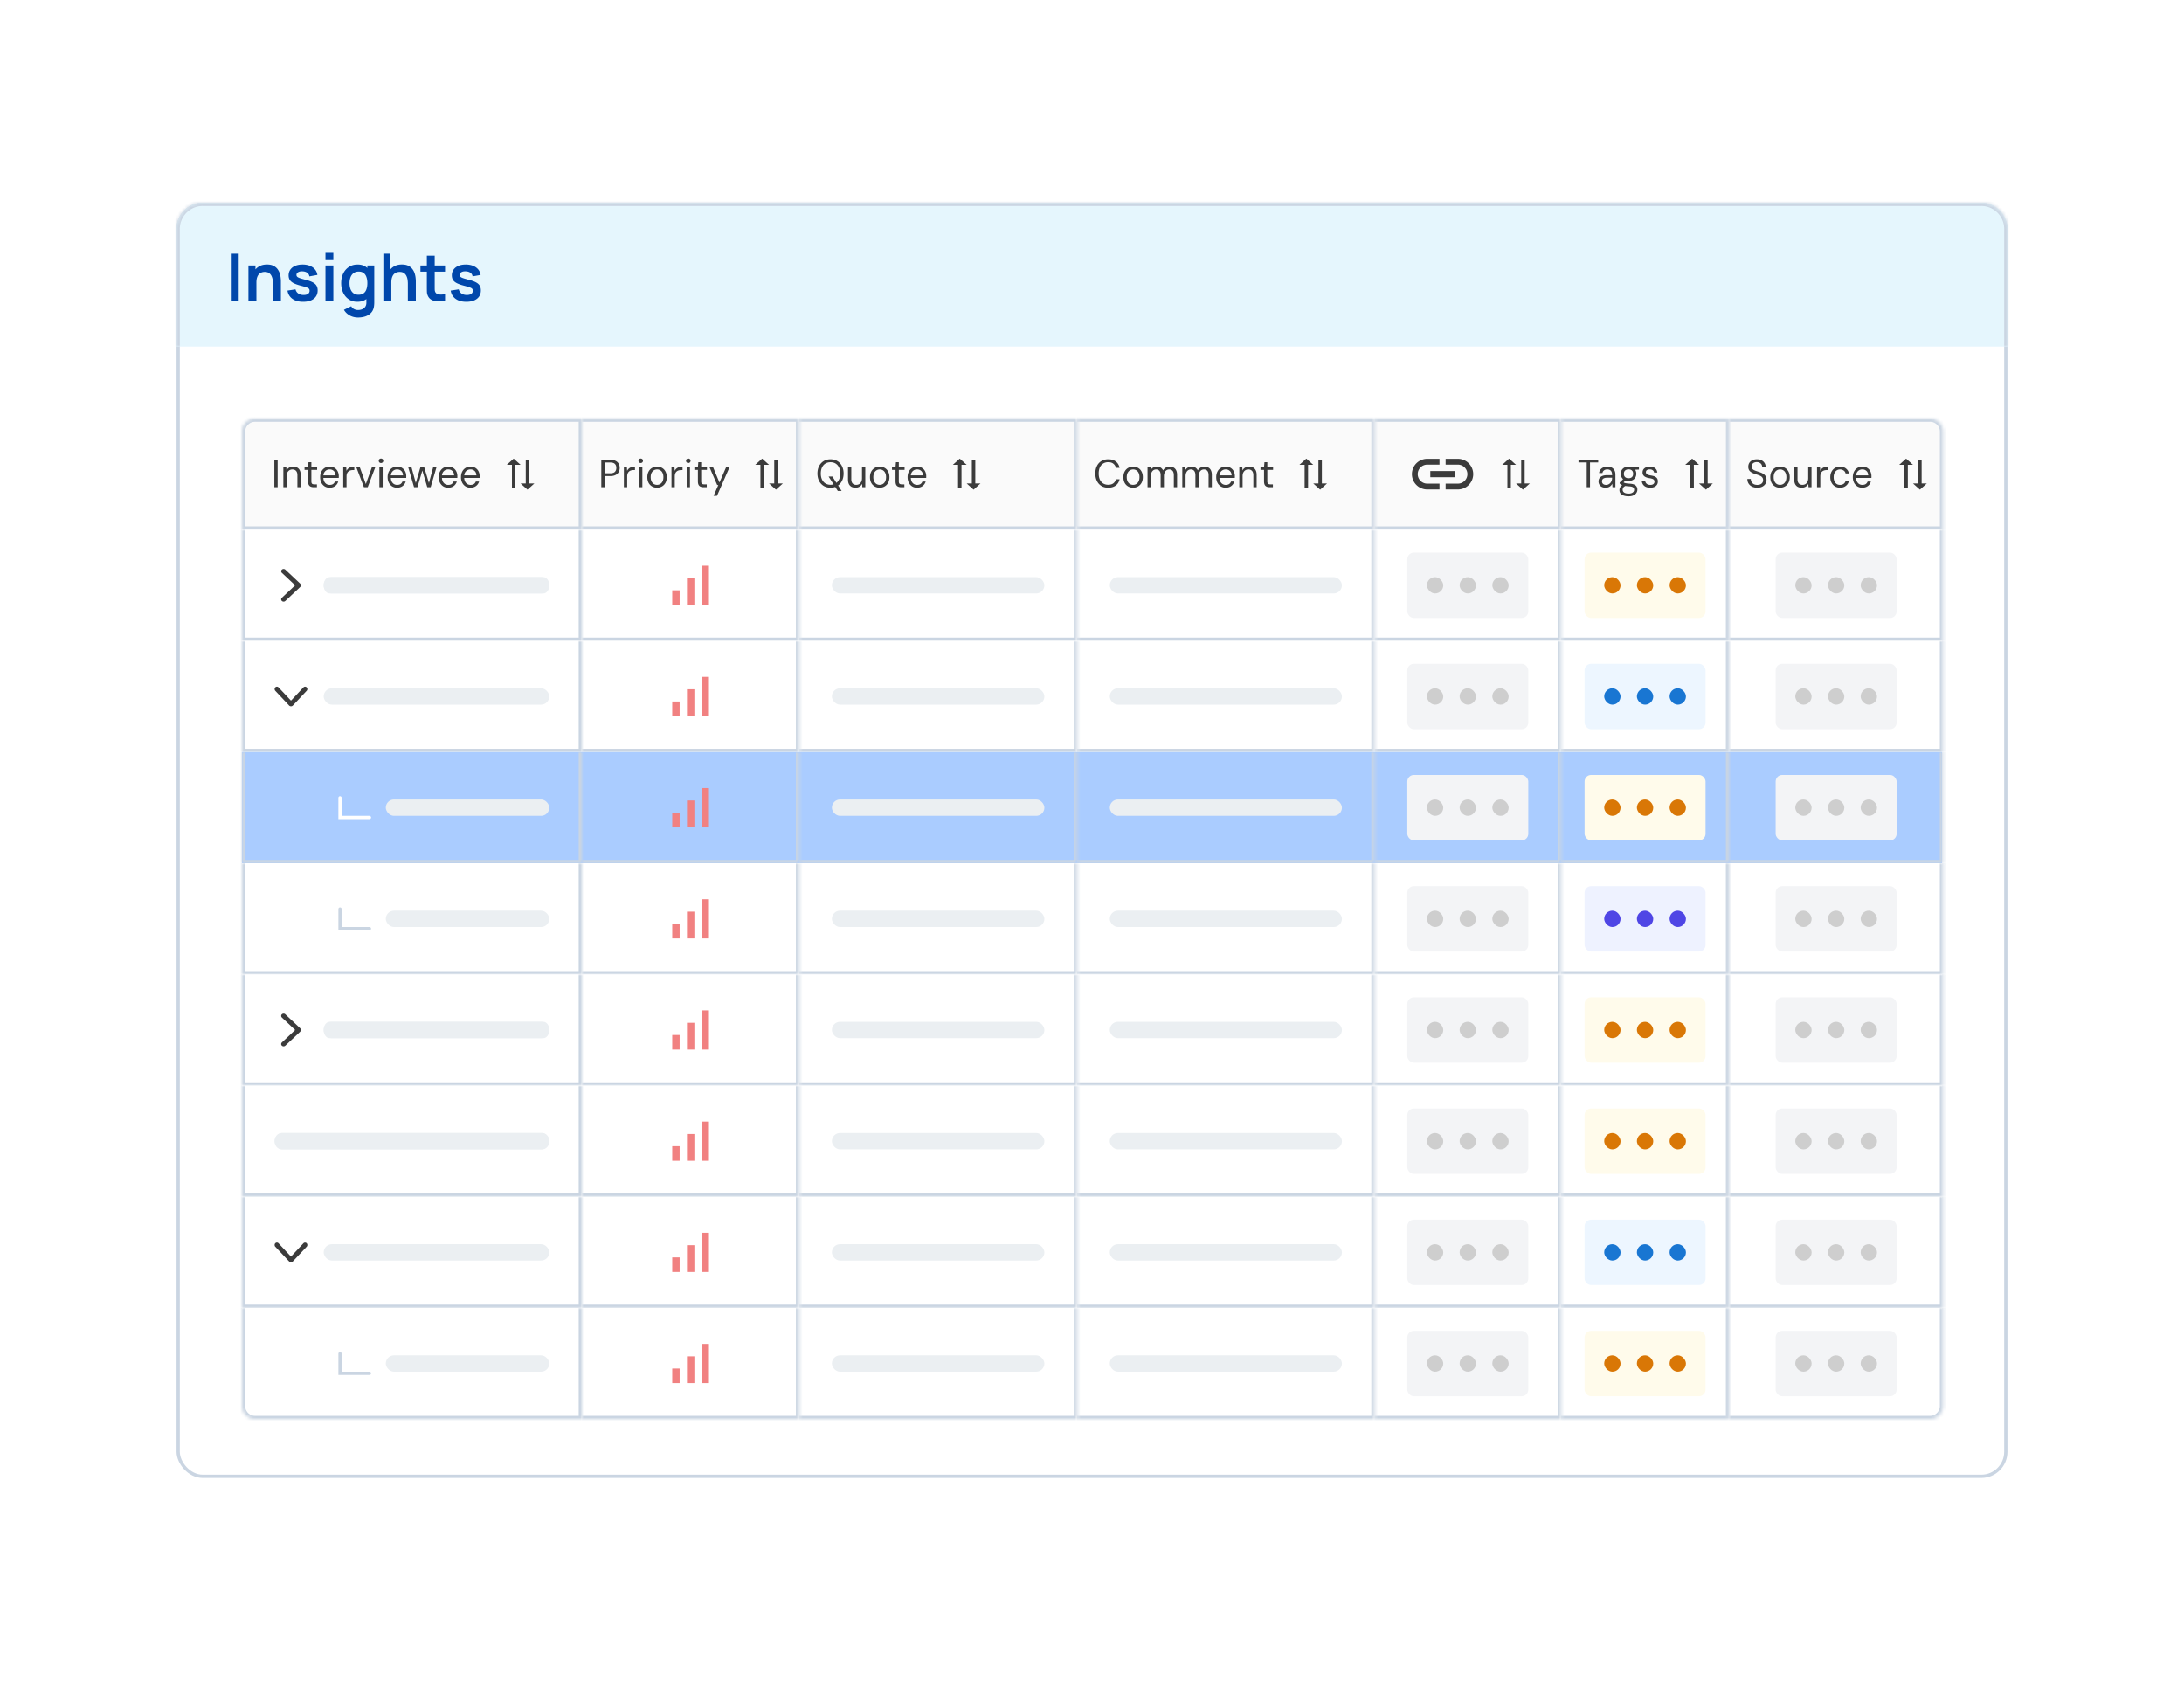 <svg xmlns="http://www.w3.org/2000/svg" width="668" height="514" fill="none"><g filter="url(#a)"><rect width="620" height="450" x="24" y="32" fill="#fff" rx="8" shape-rendering="crispEdges"/><rect width="559" height="389" x="54.5" y="62.5" stroke="#CAD5E2" rx="7.5"/><mask id="b" fill="#fff"><path d="M54 70a8 8 0 0 1 8-8h544a8 8 0 0 1 8 8v36H54V70Z"/></mask><path fill="#E5F6FD" d="M54 70a8 8 0 0 1 8-8h544a8 8 0 0 1 8 8v36H54V70Z"/><path fill="#CAD5E2" d="M53 70a9 9 0 0 1 9-9h544a9 9 0 0 1 9 9h-2a7 7 0 0 0-7-7H62a7 7 0 0 0-7 7h-2Zm561 36H54h560Zm-561 0V70a9 9 0 0 1 9-9v2a7 7 0 0 0-7 7v36h-2Zm553-45a9 9 0 0 1 9 9v36h-2V70a7 7 0 0 0-7-7v-2Z" mask="url(#b)"/><path fill="#0047AB" d="M70.6 92V77.6h2.41V92H70.6Zm12.876 0v-5.2c0-.34-.024-.717-.07-1.13a3.908 3.908 0 0 0-.33-1.19 2.256 2.256 0 0 0-.76-.95c-.334-.247-.787-.37-1.36-.37-.307 0-.61.05-.91.15-.3.1-.574.273-.82.52-.24.24-.434.573-.58 1-.147.42-.22.96-.22 1.62l-1.43-.61c0-.92.176-1.753.53-2.5.36-.747.886-1.34 1.58-1.78.693-.447 1.546-.67 2.56-.67.8 0 1.46.133 1.98.4s.933.607 1.24 1.02c.306.413.533.853.68 1.32.146.467.24.91.28 1.33.046.413.07.75.07 1.01V92h-2.44Zm-7.49 0V81.2h2.15v3.35h.29V92h-2.44Zm16.709.3c-1.333 0-2.417-.3-3.25-.9-.833-.6-1.34-1.443-1.52-2.53l2.46-.38c.127.533.407.953.84 1.26.433.307.98.46 1.64.46.58 0 1.027-.113 1.34-.34.32-.233.48-.55.48-.95 0-.247-.06-.443-.18-.59-.113-.153-.367-.3-.76-.44a24.17 24.17 0 0 0-1.81-.53c-.907-.24-1.627-.497-2.16-.77-.533-.28-.917-.61-1.15-.99-.233-.38-.35-.84-.35-1.38 0-.673.177-1.26.53-1.76.353-.5.847-.883 1.48-1.15.633-.273 1.38-.41 2.24-.41.84 0 1.583.13 2.23.39.653.26 1.18.63 1.58 1.11.4.48.647 1.043.74 1.69l-2.46.44a1.55 1.55 0 0 0-.63-1.09c-.353-.267-.827-.417-1.42-.45-.567-.033-1.023.053-1.37.26-.347.2-.52.483-.52.85 0 .207.07.383.21.53.14.147.42.293.84.44.427.147 1.06.327 1.9.54.86.22 1.547.473 2.06.76.52.28.893.617 1.12 1.01.233.393.35.87.35 1.43 0 1.087-.397 1.94-1.19 2.56-.787.62-1.877.93-3.27.93Zm6.85-12.74v-2.21h2.41v2.21h-2.41Zm0 12.44V81.2h2.41V92h-2.41Zm9.946 5.1c-.6 0-1.177-.093-1.73-.28a4.84 4.84 0 0 1-1.48-.81 4.28 4.28 0 0 1-1.08-1.26l2.22-1.1c.206.393.496.683.87.87.38.193.783.29 1.21.29.5 0 .946-.09 1.34-.27.393-.173.696-.433.91-.78.22-.34.323-.767.31-1.28v-3.07h.3V81.2h2.11v11.32c0 .273-.014.533-.04.78-.02.253-.057.5-.11.74-.16.7-.467 1.273-.92 1.72-.454.453-1.017.79-1.69 1.01-.667.22-1.407.33-2.22.33Zm-.21-4.8c-.994 0-1.86-.25-2.6-.75s-1.314-1.18-1.72-2.04c-.407-.86-.61-1.83-.61-2.91 0-1.093.203-2.067.61-2.92.413-.86.996-1.537 1.75-2.03.753-.5 1.64-.75 2.66-.75 1.026 0 1.886.25 2.58.75.7.493 1.23 1.17 1.59 2.03.36.86.54 1.833.54 2.92 0 1.073-.18 2.043-.54 2.91-.36.86-.897 1.54-1.61 2.04-.714.5-1.597.75-2.65.75Zm.37-2.16c.646 0 1.166-.147 1.56-.44.4-.3.69-.717.87-1.25.186-.533.28-1.15.28-1.85 0-.707-.094-1.323-.28-1.85-.18-.533-.464-.947-.85-1.24-.387-.3-.887-.45-1.5-.45-.647 0-1.18.16-1.6.48-.42.313-.73.74-.93 1.28-.2.533-.3 1.127-.3 1.78 0 .66.096 1.26.29 1.8.2.533.503.957.91 1.27.406.313.923.47 1.55.47ZM124.745 92v-5.2c0-.34-.023-.717-.07-1.13a3.925 3.925 0 0 0-.33-1.19 2.259 2.259 0 0 0-.76-.95c-.333-.247-.787-.37-1.36-.37-.307 0-.61.05-.91.15-.3.1-.573.273-.82.52-.24.24-.433.573-.58 1-.147.42-.22.96-.22 1.62l-1.43-.61c0-.92.177-1.753.53-2.5.36-.747.887-1.34 1.58-1.78.693-.447 1.547-.67 2.56-.67.8 0 1.46.133 1.98.4s.933.607 1.24 1.02c.307.413.533.853.68 1.32.147.467.24.91.28 1.33.047.413.07.75.07 1.01V92h-2.44Zm-7.49 0V77.6h2.15v7.58h.29V92h-2.44Zm18.87 0a9.855 9.855 0 0 1-2.1.17c-.68-.013-1.29-.137-1.83-.37-.54-.24-.95-.617-1.23-1.13a3.212 3.212 0 0 1-.39-1.43 58.241 58.241 0 0 1-.02-1.65V78.2h2.4v9.25c0 .433.003.813.01 1.14.013.327.083.593.21.8.24.4.623.623 1.15.67.526.047 1.126.02 1.8-.08V92Zm-7.53-8.91V81.2h7.53v1.89h-7.53Zm14.022 9.21c-1.333 0-2.417-.3-3.25-.9-.833-.6-1.34-1.443-1.52-2.53l2.46-.38c.127.533.407.953.84 1.26.433.307.98.46 1.64.46.58 0 1.027-.113 1.34-.34.32-.233.48-.55.48-.95 0-.247-.06-.443-.18-.59-.113-.153-.367-.3-.76-.44a24.17 24.17 0 0 0-1.81-.53c-.907-.24-1.627-.497-2.16-.77-.533-.28-.917-.61-1.15-.99-.233-.38-.35-.84-.35-1.38 0-.673.177-1.26.53-1.76.353-.5.847-.883 1.48-1.15.633-.273 1.38-.41 2.24-.41.84 0 1.583.13 2.23.39.653.26 1.18.63 1.58 1.11.4.48.647 1.043.74 1.69l-2.46.44a1.55 1.55 0 0 0-.63-1.09c-.353-.267-.827-.417-1.42-.45-.567-.033-1.023.053-1.37.26-.347.2-.52.483-.52.85 0 .207.07.383.21.53.14.147.42.293.84.44.427.147 1.06.327 1.9.54.86.22 1.547.473 2.06.76.52.28.893.617 1.12 1.01.233.393.35.87.35 1.43 0 1.087-.397 1.94-1.19 2.56-.787.62-1.877.93-3.27.93Z"/><g filter="url(#c)"><path fill="#FAFAFA" d="M74 130a4 4 0 0 1 4-4h512a4 4 0 0 1 4 4v30H74v-30Z"/><mask id="d" fill="#fff"><path d="M74 130a4 4 0 0 1 4-4h100v34H74v-30Z"/></mask><path fill="#CAD5E2" d="M178 126h1v-1h-1v1Zm0 34v1h1v-1h-1Zm-104 0h-1v1h1v-1Zm4-34v1h100v-2H78v1Zm100 0h-1v34h2v-34h-1Zm0 34v-1H74v2h104v-1Zm-104 0h1v-30h-2v30h1Zm4-34v-1a5 5 0 0 0-5 5h2a3 3 0 0 1 3-3v-1Z" mask="url(#d)"/><path fill="#3B3B3B" d="M83.912 147v-8.4h1.008v8.4h-1.008Zm2.752 0v-6.156h.912l.06 1.032c.184-.368.452-.656.804-.864a2.337 2.337 0 0 1 1.212-.312c.472 0 .88.092 1.224.276.344.184.612.464.804.84.192.368.288.836.288 1.404V147H90.96v-3.672c0-.584-.136-1.024-.408-1.32-.272-.296-.648-.444-1.128-.444-.32 0-.616.08-.888.24-.264.16-.476.392-.636.696-.152.296-.228.664-.228 1.104V147h-1.008Zm9.315 0c-.36 0-.672-.056-.936-.168a1.232 1.232 0 0 1-.612-.564c-.136-.272-.204-.636-.204-1.092v-3.48h-1.08v-.852h1.08l.132-1.5h.876v1.5h1.764v.852h-1.764v3.48c0 .376.076.632.228.768.152.128.42.192.804.192h.672V147h-.96Zm4.833.144c-.56 0-1.06-.132-1.5-.396a2.845 2.845 0 0 1-1.02-1.128c-.248-.488-.372-1.052-.372-1.692 0-.648.124-1.212.372-1.692a2.741 2.741 0 0 1 1.02-1.128c.44-.272.948-.408 1.524-.408.6 0 1.104.136 1.512.408.416.264.732.616.948 1.056.216.44.324.92.324 1.44v.252c0 .088-.004.188-.012.3h-4.932v-.78h3.948c-.016-.584-.196-1.032-.54-1.344-.336-.32-.76-.48-1.272-.48-.336 0-.648.08-.936.24-.288.16-.524.396-.708.708-.176.304-.264.688-.264 1.152v.336c0 .504.088.928.264 1.272.184.344.42.604.708.78.288.168.6.252.936.252.44 0 .792-.088 1.056-.264.264-.184.46-.44.588-.768h.996c-.104.36-.276.684-.516.972-.232.28-.528.504-.888.672-.352.16-.764.24-1.236.24Zm4.169-.144v-6.156h.912l.084 1.152c.136-.28.312-.516.528-.708.224-.192.492-.336.804-.432a3.33 3.33 0 0 1 1.056-.156v1.056h-.468c-.248 0-.488.036-.72.108a1.675 1.675 0 0 0-.612.324 1.47 1.47 0 0 0-.42.6c-.104.256-.156.576-.156.96V147h-1.008Zm6.323 0-2.34-6.156h1.068l1.86 5.184 1.872-5.184h1.032L112.468 147h-1.164Zm4.73 0v-6.156h1.008V147h-1.008Zm.504-7.404a.707.707 0 0 1-.504-.192.707.707 0 0 1-.192-.504c0-.2.064-.36.192-.48a.707.707 0 0 1 .504-.192c.192 0 .356.064.492.192.136.12.204.28.204.48 0 .2-.068.368-.204.504a.692.692 0 0 1-.492.192Zm4.911 7.548c-.56 0-1.06-.132-1.5-.396a2.845 2.845 0 0 1-1.02-1.128c-.248-.488-.372-1.052-.372-1.692 0-.648.124-1.212.372-1.692a2.741 2.741 0 0 1 1.02-1.128c.44-.272.948-.408 1.524-.408.6 0 1.104.136 1.512.408.416.264.732.616.948 1.056.216.44.324.92.324 1.44v.252c0 .088-.004.188-.012.3h-4.932v-.78h3.948c-.016-.584-.196-1.032-.54-1.344-.336-.32-.76-.48-1.272-.48-.336 0-.648.08-.936.24-.288.16-.524.396-.708.708-.176.304-.264.688-.264 1.152v.336c0 .504.088.928.264 1.272.184.344.42.604.708.78.288.168.6.252.936.252.44 0 .792-.088 1.056-.264.264-.184.46-.44.588-.768h.996c-.104.36-.276.684-.516.972-.232.28-.528.504-.888.672-.352.16-.764.24-1.236.24Zm5.194-.144-1.8-6.156h1.008l1.38 5.076h-.12l1.488-5.076h1.14l1.512 5.064-.12.012 1.368-5.076h1.02l-1.8 6.156h-1.032l-1.572-5.304h.12l-1.56 5.304h-1.032Zm10.439.144c-.56 0-1.06-.132-1.5-.396a2.845 2.845 0 0 1-1.02-1.128c-.248-.488-.372-1.052-.372-1.692 0-.648.124-1.212.372-1.692a2.741 2.741 0 0 1 1.02-1.128c.44-.272.948-.408 1.524-.408.6 0 1.104.136 1.512.408.416.264.732.616.948 1.056.216.44.324.92.324 1.44v.252c0 .088-.004.188-.012.3h-4.932v-.78h3.948c-.016-.584-.196-1.032-.54-1.344-.336-.32-.76-.48-1.272-.48-.336 0-.648.08-.936.24-.288.16-.524.396-.708.708-.176.304-.264.688-.264 1.152v.336c0 .504.088.928.264 1.272.184.344.42.604.708.78.288.168.6.252.936.252.44 0 .792-.088 1.056-.264.264-.184.46-.44.588-.768h.996c-.104.36-.276.684-.516.972-.232.28-.528.504-.888.672-.352.16-.764.24-1.236.24Zm6.808 0c-.56 0-1.06-.132-1.5-.396a2.845 2.845 0 0 1-1.02-1.128c-.248-.488-.372-1.052-.372-1.692 0-.648.124-1.212.372-1.692a2.741 2.741 0 0 1 1.02-1.128c.44-.272.948-.408 1.524-.408.6 0 1.104.136 1.512.408.416.264.732.616.948 1.056.216.44.324.92.324 1.44v.252c0 .088-.004.188-.012.3h-4.932v-.78h3.948c-.016-.584-.196-1.032-.54-1.344-.336-.32-.76-.48-1.272-.48-.336 0-.648.08-.936.24-.288.16-.524.396-.708.708-.176.304-.264.688-.264 1.152v.336c0 .504.088.928.264 1.272.184.344.42.604.708.78.288.168.6.252.936.252.44 0 .792-.088 1.056-.264.264-.184.46-.44.588-.768h.996c-.104.36-.276.684-.516.972-.232.28-.528.504-.888.672-.352.16-.764.24-1.236.24Zm15.332-6.994-2.111-1.9-2.111 1.9h1.583v7.125h1.056v-7.125h1.583Zm0 5.7 2.111 1.9 2.111-1.9h-1.583v-7.125h-1.055v7.125h-1.584Z"/><mask id="e" fill="#fff"><path d="M178 126h66.444v34H178v-34Z"/></mask><path fill="#CAD5E2" d="M244.444 126h1v-1h-1v1Zm0 34v1h1v-1h-1ZM178 126v1h66.444v-2H178v1Zm66.444 0h-1v34h2v-34h-1Zm0 34v-1H178v2h66.444v-1Z" mask="url(#e)"/><path fill="#3B3B3B" d="M183.912 147v-8.4h2.724c.664 0 1.208.112 1.632.336.432.216.752.512.96.888.208.376.312.8.312 1.272 0 .464-.104.884-.312 1.26-.2.376-.516.676-.948.9-.424.224-.972.336-1.644.336h-1.716V147h-1.008Zm1.008-4.26h1.692c.688 0 1.176-.148 1.464-.444.288-.304.432-.704.432-1.2 0-.52-.144-.924-.432-1.212-.288-.296-.776-.444-1.464-.444h-1.692v3.3Zm5.904 4.26v-6.156h.912l.084 1.152c.136-.28.312-.516.528-.708.224-.192.492-.336.804-.432a3.33 3.33 0 0 1 1.056-.156v1.056h-.468c-.248 0-.488.036-.72.108a1.675 1.675 0 0 0-.612.324 1.47 1.47 0 0 0-.42.6c-.104.256-.156.576-.156.96V147h-1.008Zm4.644 0v-6.156h1.008V147h-1.008Zm.504-7.404a.707.707 0 0 1-.504-.192.707.707 0 0 1-.192-.504c0-.2.064-.36.192-.48a.707.707 0 0 1 .504-.192c.192 0 .356.064.492.192.136.12.204.28.204.48 0 .2-.068.368-.204.504a.692.692 0 0 1-.492.192Zm4.982 7.548c-.576 0-1.088-.132-1.536-.396a2.787 2.787 0 0 1-1.056-1.116c-.248-.488-.372-1.056-.372-1.704 0-.656.128-1.224.384-1.704s.608-.852 1.056-1.116a2.963 2.963 0 0 1 1.548-.408 2.9 2.9 0 0 1 1.536.408c.448.264.796.636 1.044 1.116.256.48.384 1.048.384 1.704 0 .648-.128 1.216-.384 1.704-.256.48-.612.852-1.068 1.116-.448.264-.96.396-1.536.396Zm0-.864c.36 0 .688-.088.984-.264.296-.176.532-.44.708-.792.176-.352.264-.784.264-1.296 0-.528-.088-.964-.264-1.308a1.783 1.783 0 0 0-1.668-1.056c-.352 0-.676.088-.972.264-.296.176-.536.44-.72.792-.176.344-.264.78-.264 1.308 0 .512.088.944.264 1.296.176.352.408.616.696.792.296.176.62.264.972.264Zm4.425.72v-6.156h.912l.084 1.152c.136-.28.312-.516.528-.708.224-.192.492-.336.804-.432a3.33 3.33 0 0 1 1.056-.156v1.056h-.468c-.248 0-.488.036-.72.108a1.675 1.675 0 0 0-.612.324 1.47 1.47 0 0 0-.42.6c-.104.256-.156.576-.156.96V147h-1.008Zm4.643 0v-6.156h1.008V147h-1.008Zm.504-7.404a.707.707 0 0 1-.504-.192.707.707 0 0 1-.192-.504c0-.2.064-.36.192-.48a.707.707 0 0 1 .504-.192c.192 0 .356.064.492.192.136.12.204.28.204.48 0 .2-.068.368-.204.504a.692.692 0 0 1-.492.192Zm4.683 7.404c-.36 0-.672-.056-.936-.168a1.232 1.232 0 0 1-.612-.564c-.136-.272-.204-.636-.204-1.092v-3.48h-1.08v-.852h1.08l.132-1.5h.876v1.5h1.764v.852h-1.764v3.48c0 .376.076.632.228.768.152.128.42.192.804.192h.672V147h-.96Zm3.042 2.64 1.452-3.312h-.348l-2.364-5.484h1.092l1.968 4.716 2.052-4.716h1.044l-3.852 8.796h-1.044Zm16.971-9.49-2.111-1.9-2.111 1.9h1.583v7.125h1.056v-7.125h1.583Zm0 5.7 2.111 1.9 2.111-1.9h-1.583v-7.125h-1.055v7.125h-1.584Z"/><mask id="f" fill="#fff"><path d="M244.445 126h85v34h-85v-34Z"/></mask><path fill="#CAD5E2" d="M329.445 126h1v-1h-1v1Zm0 34v1h1v-1h-1Zm-85-34v1h85v-2h-85v1Zm85 0h-1v34h2v-34h-1Zm0 34v-1h-85v2h85v-1Z" mask="url(#f)"/><path fill="#3B3B3B" d="m256.249 148.14-2.82-4.416h1.164l2.82 4.416h-1.164Zm-2.232-.996c-.784 0-1.48-.18-2.088-.54a3.8 3.8 0 0 1-1.404-1.524c-.336-.656-.504-1.416-.504-2.28 0-.856.168-1.608.504-2.256a3.782 3.782 0 0 1 1.404-1.536c.608-.368 1.304-.552 2.088-.552.808 0 1.512.184 2.112.552a3.7 3.7 0 0 1 1.392 1.536c.336.648.504 1.4.504 2.256 0 .864-.168 1.624-.504 2.28a3.717 3.717 0 0 1-1.392 1.524c-.6.36-1.304.54-2.112.54Zm.012-.888c.592 0 1.108-.136 1.548-.408.448-.28.796-.676 1.044-1.188.248-.52.372-1.14.372-1.86 0-.72-.124-1.336-.372-1.848-.248-.52-.596-.916-1.044-1.188-.44-.272-.956-.408-1.548-.408-.592 0-1.112.136-1.56.408-.448.272-.796.668-1.044 1.188-.248.512-.372 1.128-.372 1.848 0 .72.124 1.34.372 1.86.248.512.596.908 1.044 1.188.448.272.968.408 1.56.408Zm7.641.888c-.464 0-.872-.088-1.224-.264a1.903 1.903 0 0 1-.804-.84c-.184-.376-.276-.848-.276-1.416v-3.78h1.008v3.672c0 .592.132 1.036.396 1.332.272.288.644.432 1.116.432.336 0 .636-.076.9-.228.264-.16.472-.392.624-.696.16-.304.24-.672.24-1.104v-3.408h1.008V147h-.912l-.06-1.032a2.045 2.045 0 0 1-.804.864 2.337 2.337 0 0 1-1.212.312Zm7.382 0c-.576 0-1.088-.132-1.536-.396a2.787 2.787 0 0 1-1.056-1.116c-.248-.488-.372-1.056-.372-1.704 0-.656.128-1.224.384-1.704s.608-.852 1.056-1.116a2.963 2.963 0 0 1 1.548-.408 2.9 2.9 0 0 1 1.536.408c.448.264.796.636 1.044 1.116.256.48.384 1.048.384 1.704 0 .648-.128 1.216-.384 1.704-.256.48-.612.852-1.068 1.116-.448.264-.96.396-1.536.396Zm0-.864c.36 0 .688-.088.984-.264.296-.176.532-.44.708-.792.176-.352.264-.784.264-1.296 0-.528-.088-.964-.264-1.308a1.783 1.783 0 0 0-1.668-1.056c-.352 0-.676.088-.972.264-.296.176-.536.44-.72.792-.176.344-.264.78-.264 1.308 0 .512.088.944.264 1.296.176.352.408.616.696.792.296.176.62.264.972.264Zm6.602.72c-.36 0-.672-.056-.936-.168a1.232 1.232 0 0 1-.612-.564c-.136-.272-.204-.636-.204-1.092v-3.48h-1.08v-.852h1.08l.132-1.5h.876v1.5h1.764v.852h-1.764v3.48c0 .376.076.632.228.768.152.128.42.192.804.192h.672V147h-.96Zm4.834.144c-.56 0-1.06-.132-1.5-.396a2.845 2.845 0 0 1-1.02-1.128c-.248-.488-.372-1.052-.372-1.692 0-.648.124-1.212.372-1.692a2.741 2.741 0 0 1 1.02-1.128c.44-.272.948-.408 1.524-.408.6 0 1.104.136 1.512.408.416.264.732.616.948 1.056.216.44.324.92.324 1.44v.252c0 .088-.004.188-.012.3h-4.932v-.78h3.948c-.016-.584-.196-1.032-.54-1.344-.336-.32-.76-.48-1.272-.48-.336 0-.648.08-.936.24-.288.16-.524.396-.708.708-.176.304-.264.688-.264 1.152v.336c0 .504.088.928.264 1.272.184.344.42.604.708.78.288.168.6.252.936.252.44 0 .792-.088 1.056-.264.264-.184.46-.44.588-.768h.996c-.104.36-.276.684-.516.972-.232.28-.528.504-.888.672-.352.16-.764.24-1.236.24Zm15.18-6.994-2.112-1.9-2.111 1.9h1.584v7.125h1.055v-7.125h1.584Zm0 5.7 2.111 1.9 2.111-1.9h-1.584v-7.125h-1.055v7.125h-1.583Z"/><mask id="g" fill="#fff"><path d="M329.445 126h91v34h-91v-34Z"/></mask><path fill="#CAD5E2" d="M420.445 126h1v-1h-1v1Zm0 34v1h1v-1h-1Zm-91-34v1h91v-2h-91v1Zm91 0h-1v34h2v-34h-1Zm0 34v-1h-91v2h91v-1Z" mask="url(#g)"/><path fill="#3B3B3B" d="M338.957 147.144c-.808 0-1.508-.18-2.1-.54a3.69 3.69 0 0 1-1.356-1.524c-.32-.656-.48-1.416-.48-2.28 0-.864.16-1.62.48-2.268a3.594 3.594 0 0 1 1.356-1.524c.592-.368 1.292-.552 2.1-.552.96 0 1.736.228 2.328.684.6.456.984 1.1 1.152 1.932h-1.104c-.136-.52-.4-.936-.792-1.248-.384-.32-.912-.48-1.584-.48-.584 0-1.096.14-1.536.42-.44.272-.78.668-1.02 1.188-.232.512-.348 1.128-.348 1.848 0 .72.116 1.34.348 1.86.24.512.58.908 1.02 1.188.44.272.952.408 1.536.408.672 0 1.2-.152 1.584-.456.392-.312.656-.724.792-1.236h1.104c-.168.808-.552 1.44-1.152 1.896-.592.456-1.368.684-2.328.684Zm7.607 0c-.576 0-1.088-.132-1.536-.396a2.787 2.787 0 0 1-1.056-1.116c-.248-.488-.372-1.056-.372-1.704 0-.656.128-1.224.384-1.704s.608-.852 1.056-1.116a2.963 2.963 0 0 1 1.548-.408 2.9 2.9 0 0 1 1.536.408c.448.264.796.636 1.044 1.116.256.48.384 1.048.384 1.704 0 .648-.128 1.216-.384 1.704-.256.48-.612.852-1.068 1.116-.448.264-.96.396-1.536.396Zm0-.864c.36 0 .688-.088.984-.264.296-.176.532-.44.708-.792.176-.352.264-.784.264-1.296 0-.528-.088-.964-.264-1.308a1.783 1.783 0 0 0-1.668-1.056c-.352 0-.676.088-.972.264-.296.176-.536.44-.72.792-.176.344-.264.78-.264 1.308 0 .512.088.944.264 1.296.176.352.408.616.696.792.296.176.62.264.972.264Zm4.424.72v-6.156h.912l.06.864c.192-.312.448-.556.768-.732.328-.184.68-.276 1.056-.276.312 0 .592.044.84.132.248.08.464.208.648.384.192.168.348.384.468.648a2.16 2.16 0 0 1 .852-.864c.36-.2.744-.3 1.152-.3.464 0 .864.092 1.2.276.344.184.608.464.792.84.192.376.288.848.288 1.416V147h-.996v-3.66c0-.592-.124-1.036-.372-1.332-.248-.296-.596-.444-1.044-.444-.296 0-.568.08-.816.24-.24.16-.432.396-.576.708-.144.304-.216.676-.216 1.116V147h-1.008v-3.66c0-.592-.124-1.036-.372-1.332-.248-.296-.588-.444-1.02-.444-.296 0-.568.08-.816.24-.24.16-.432.396-.576.708-.144.304-.216.676-.216 1.116V147h-1.008Zm10.629 0v-6.156h.912l.06.864c.192-.312.448-.556.768-.732.328-.184.68-.276 1.056-.276.312 0 .592.044.84.132.248.08.464.208.648.384.192.168.348.384.468.648a2.16 2.16 0 0 1 .852-.864c.36-.2.744-.3 1.152-.3.464 0 .864.092 1.2.276.344.184.608.464.792.84.192.376.288.848.288 1.416V147h-.996v-3.66c0-.592-.124-1.036-.372-1.332-.248-.296-.596-.444-1.044-.444-.296 0-.568.08-.816.24-.24.16-.432.396-.576.708-.144.304-.216.676-.216 1.116V147h-1.008v-3.66c0-.592-.124-1.036-.372-1.332-.248-.296-.588-.444-1.02-.444-.296 0-.568.08-.816.24-.24.16-.432.396-.576.708-.144.304-.216.676-.216 1.116V147h-1.008Zm13.269.144c-.56 0-1.06-.132-1.5-.396a2.845 2.845 0 0 1-1.02-1.128c-.248-.488-.372-1.052-.372-1.692 0-.648.124-1.212.372-1.692a2.741 2.741 0 0 1 1.02-1.128c.44-.272.948-.408 1.524-.408.6 0 1.104.136 1.512.408.416.264.732.616.948 1.056.216.44.324.92.324 1.44v.252c0 .088-.004.188-.012.3h-4.932v-.78h3.948c-.016-.584-.196-1.032-.54-1.344-.336-.32-.76-.48-1.272-.48-.336 0-.648.08-.936.24-.288.16-.524.396-.708.708-.176.304-.264.688-.264 1.152v.336c0 .504.088.928.264 1.272.184.344.42.604.708.78.288.168.6.252.936.252.44 0 .792-.088 1.056-.264.264-.184.46-.44.588-.768h.996c-.104.36-.276.684-.516.972-.232.28-.528.504-.888.672-.352.16-.764.24-1.236.24Zm4.169-.144v-6.156h.912l.06 1.032c.184-.368.452-.656.804-.864a2.337 2.337 0 0 1 1.212-.312c.472 0 .88.092 1.224.276.344.184.612.464.804.84.192.368.288.836.288 1.404V147h-1.008v-3.672c0-.584-.136-1.024-.408-1.32-.272-.296-.648-.444-1.128-.444-.32 0-.616.08-.888.24-.264.16-.476.392-.636.696-.152.296-.228.664-.228 1.104V147h-1.008Zm9.314 0c-.36 0-.672-.056-.936-.168a1.232 1.232 0 0 1-.612-.564c-.136-.272-.204-.636-.204-1.092v-3.48h-1.08v-.852h1.08l.132-1.5h.876v1.5h1.764v.852h-1.764v3.48c0 .376.076.632.228.768.152.128.42.192.804.192h.672V147h-.96Zm13.299-6.85-2.112-1.9-2.111 1.9h1.584v7.125h1.055v-7.125h1.584Zm0 5.7 2.111 1.9 2.111-1.9h-1.584v-7.125h-1.055v7.125h-1.583Z"/><mask id="h" fill="#fff"><path d="M420.445 126h57v34h-57v-34Z"/></mask><path fill="#CAD5E2" d="M477.445 126h1v-1h-1v1Zm0 34v1h1v-1h-1Zm-57-34v1h57v-2h-57v1Zm57 0h-1v34h2v-34h-1Zm0 34v-1h-57v2h57v-1Z" mask="url(#h)"/><path fill="#3B3B3B" d="M433.629 143a2.908 2.908 0 0 1 2.906-2.906h3.75v-1.782h-3.75a4.69 4.69 0 0 0-4.687 4.688 4.69 4.69 0 0 0 4.687 4.688h3.75v-1.782h-3.75a2.908 2.908 0 0 1-2.906-2.906Zm3.844.938h7.5v-1.876h-7.5v1.876Zm8.437-5.626h-3.75v1.782h3.75a2.908 2.908 0 0 1 2.906 2.906 2.908 2.908 0 0 1-2.906 2.906h-3.75v1.782h3.75a4.69 4.69 0 0 0 4.688-4.688 4.69 4.69 0 0 0-4.688-4.688Zm17.785 1.838-2.111-1.9-2.111 1.9h1.583v7.125h1.056v-7.125h1.583Zm0 5.7 2.111 1.9 2.111-1.9h-1.583v-7.125h-1.056v7.125h-1.583Z"/><mask id="i" fill="#fff"><path d="M477.445 126h51.445v34h-51.445v-34Z"/></mask><path fill="#CAD5E2" d="M528.89 126h1v-1h-1v1Zm0 34v1h1v-1h-1Zm-51.445-34v1h51.445v-2h-51.445v1Zm51.445 0h-1v34h2v-34h-1Zm0 34v-1h-51.445v2h51.445v-1Z" mask="url(#i)"/><path fill="#3B3B3B" d="M485.313 147v-7.572h-2.508v-.828h6.024v.828h-2.508V147h-1.008Zm5.8.144c-.488 0-.896-.088-1.224-.264a1.778 1.778 0 0 1-.72-.696 1.92 1.92 0 0 1-.24-.948c0-.408.104-.756.312-1.044.216-.288.516-.504.9-.648.384-.152.836-.228 1.356-.228h1.584c0-.392-.052-.716-.156-.972a1.126 1.126 0 0 0-.492-.588c-.216-.136-.492-.204-.828-.204-.376 0-.7.096-.972.288-.272.184-.44.46-.504.828h-1.032c.048-.424.192-.78.432-1.068.24-.296.544-.52.912-.672a3.02 3.02 0 0 1 1.164-.228c.56 0 1.024.104 1.392.312.368.2.64.484.816.852.184.36.276.788.276 1.284V147h-.9l-.06-1.08a2.24 2.24 0 0 1-.312.48c-.12.144-.264.272-.432.384-.16.112-.348.2-.564.264a2.484 2.484 0 0 1-.708.096Zm.144-.852c.272 0 .52-.06.744-.18.232-.12.428-.28.588-.48.16-.2.28-.424.36-.672a2.42 2.42 0 0 0 .132-.792v-.072h-1.5c-.384 0-.696.048-.936.144-.232.088-.4.216-.504.384a1.05 1.05 0 0 0-.156.564c0 .224.048.42.144.588.096.16.24.288.432.384.192.088.424.132.696.132Zm6.862 3.492c-.552 0-1.04-.072-1.464-.216-.424-.136-.752-.348-.984-.636-.232-.288-.348-.644-.348-1.068 0-.192.036-.392.108-.6.08-.208.212-.412.396-.612.192-.2.46-.38.804-.54l.72.408c-.432.176-.716.376-.852.6-.128.232-.192.448-.192.648 0 .264.076.484.228.66.152.176.364.308.636.396.28.088.596.132.948.132s.652-.048.9-.144c.256-.096.452-.232.588-.408a.942.942 0 0 0 .204-.612.953.953 0 0 0-.312-.732c-.208-.184-.612-.292-1.212-.324-.48-.032-.884-.076-1.212-.132a5.237 5.237 0 0 1-.792-.192 2.703 2.703 0 0 1-.528-.264 3.578 3.578 0 0 1-.372-.3v-.276l1.176-1.152.9.312-1.236 1.08.156-.444.252.18c.08.056.188.108.324.156.136.04.328.08.576.12.248.032.576.064.984.096.56.04 1.008.136 1.344.288.336.152.576.36.72.624.152.256.228.564.228.924 0 .344-.096.668-.288.972-.184.312-.476.564-.876.756-.392.2-.9.3-1.524.3Zm-.012-4.704c-.504 0-.936-.096-1.296-.288-.352-.2-.62-.464-.804-.792a2.217 2.217 0 0 1-.276-1.104c0-.416.092-.784.276-1.104.192-.328.464-.592.816-.792.352-.2.78-.3 1.284-.3.512 0 .944.1 1.296.3.352.2.62.464.804.792.184.32.276.688.276 1.104 0 .408-.092.776-.276 1.104a2.069 2.069 0 0 1-.804.792c-.352.192-.784.288-1.296.288Zm0-.828c.44 0 .784-.116 1.032-.348.248-.232.372-.568.372-1.008 0-.448-.124-.784-.372-1.008-.248-.232-.592-.348-1.032-.348-.424 0-.768.116-1.032.348-.264.224-.396.56-.396 1.008 0 .44.128.776.384 1.008.264.232.612.348 1.044.348Zm1.008-2.556-.3-.852h2.472v.756l-2.172.096Zm5.646 5.448c-.528 0-.98-.084-1.356-.252a2.05 2.05 0 0 1-.864-.708 2.344 2.344 0 0 1-.384-1.068h1.032c.04.208.12.404.24.588.128.176.3.32.516.432.224.104.5.156.828.156.28 0 .512-.04.696-.12a.923.923 0 0 0 .42-.348.904.904 0 0 0 .144-.492c0-.256-.06-.452-.18-.588-.112-.136-.28-.24-.504-.312a4.1 4.1 0 0 0-.804-.192 6.357 6.357 0 0 1-.852-.192 2.867 2.867 0 0 1-.684-.336 1.525 1.525 0 0 1-.456-.504 1.647 1.647 0 0 1-.156-.744c0-.344.088-.648.264-.912.184-.264.44-.472.768-.624.336-.152.732-.228 1.188-.228.656 0 1.184.156 1.584.468.4.312.636.76.708 1.344h-.996a.985.985 0 0 0-.408-.696c-.224-.176-.524-.264-.9-.264-.392 0-.688.076-.888.228-.2.152-.3.352-.3.6 0 .176.048.332.144.468.104.128.264.24.48.336.224.088.504.16.84.216.424.064.8.156 1.128.276.328.12.588.304.78.552.192.24.284.58.276 1.02.008.384-.084.72-.276 1.008-.192.288-.46.508-.804.66-.344.152-.752.228-1.224.228Zm14.907-6.994-2.112-1.9-2.111 1.9h1.584v7.125h1.055v-7.125h1.584Zm0 5.7 2.111 1.9 2.111-1.9h-1.584v-7.125h-1.055v7.125h-1.583Z"/><mask id="j" fill="#fff"><path d="M528.889 126h61.444a4 4 0 0 1 4 4v30h-65.444v-34Z"/></mask><path fill="#CAD5E2" d="M528.889 125h61.444a5 5 0 0 1 5 5h-2a3 3 0 0 0-3-3h-61.444v-2Zm66.444 36h-66.444v-2h64.444l2 2Zm-66.444-1v-34 34Zm61.444-35a5 5 0 0 1 5 5v31l-2-2v-29a3 3 0 0 0-3-3v-2Z" mask="url(#j)"/><path fill="#3B3B3B" d="M537.477 147.144c-.616 0-1.152-.112-1.608-.336a2.51 2.51 0 0 1-1.056-.936c-.248-.4-.372-.864-.372-1.392h1.056c0 .328.076.632.228.912.152.272.372.492.66.66.296.16.66.24 1.092.24.376 0 .696-.06.96-.18.272-.128.476-.3.612-.516a1.29 1.29 0 0 0 .216-.732c0-.32-.068-.58-.204-.78a1.502 1.502 0 0 0-.564-.504 4.322 4.322 0 0 0-.816-.336c-.312-.104-.64-.216-.984-.336-.68-.224-1.18-.504-1.5-.84-.312-.336-.468-.772-.468-1.308 0-.456.104-.856.312-1.2a2.18 2.18 0 0 1 .912-.804c.4-.2.872-.3 1.416-.3.536 0 1 .1 1.392.3.4.2.712.476.936.828.224.344.336.744.336 1.2h-1.056a1.433 1.433 0 0 0-.732-1.236c-.24-.152-.544-.228-.912-.228a1.793 1.793 0 0 0-.816.156 1.29 1.29 0 0 0-.552.456 1.33 1.33 0 0 0-.192.732c0 .272.056.492.168.66a1.5 1.5 0 0 0 .504.432c.224.112.484.216.78.312.296.096.624.204.984.324.408.136.768.304 1.08.504.32.192.568.44.744.744.184.304.276.692.276 1.164 0 .4-.108.78-.324 1.14-.208.352-.52.64-.936.864-.416.224-.94.336-1.572.336Zm6.948 0c-.576 0-1.088-.132-1.536-.396a2.787 2.787 0 0 1-1.056-1.116c-.248-.488-.372-1.056-.372-1.704 0-.656.128-1.224.384-1.704s.608-.852 1.056-1.116a2.963 2.963 0 0 1 1.548-.408 2.9 2.9 0 0 1 1.536.408c.448.264.796.636 1.044 1.116.256.48.384 1.048.384 1.704 0 .648-.128 1.216-.384 1.704-.256.48-.612.852-1.068 1.116-.448.264-.96.396-1.536.396Zm0-.864c.36 0 .688-.088.984-.264.296-.176.532-.44.708-.792.176-.352.264-.784.264-1.296 0-.528-.088-.964-.264-1.308a1.783 1.783 0 0 0-1.668-1.056c-.352 0-.676.088-.972.264-.296.176-.536.44-.72.792-.176.344-.264.78-.264 1.308 0 .512.088.944.264 1.296.176.352.408.616.696.792.296.176.62.264.972.264Zm6.657.864c-.464 0-.872-.088-1.224-.264a1.903 1.903 0 0 1-.804-.84c-.184-.376-.276-.848-.276-1.416v-3.78h1.008v3.672c0 .592.132 1.036.396 1.332.272.288.644.432 1.116.432.336 0 .636-.076.9-.228.264-.16.472-.392.624-.696.16-.304.24-.672.24-1.104v-3.408h1.008V147h-.912l-.06-1.032a2.045 2.045 0 0 1-.804.864 2.337 2.337 0 0 1-1.212.312Zm4.67-.144v-6.156h.912l.084 1.152c.136-.28.312-.516.528-.708.224-.192.492-.336.804-.432a3.33 3.33 0 0 1 1.056-.156v1.056h-.468c-.248 0-.488.036-.72.108a1.675 1.675 0 0 0-.612.324 1.47 1.47 0 0 0-.42.6c-.104.256-.156.576-.156.96V147h-1.008Zm7.049.144a3.033 3.033 0 0 1-1.548-.396 2.872 2.872 0 0 1-1.056-1.128c-.256-.488-.384-1.052-.384-1.692 0-.648.128-1.212.384-1.692s.608-.856 1.056-1.128a2.963 2.963 0 0 1 1.548-.408c.712 0 1.308.192 1.788.576.488.376.796.88.924 1.512h-1.032a1.386 1.386 0 0 0-.6-.9 1.87 1.87 0 0 0-1.092-.324c-.36 0-.688.092-.984.276-.288.176-.52.44-.696.792-.176.344-.264.776-.264 1.296 0 .384.048.724.144 1.02.104.296.244.544.42.744.176.2.38.352.612.456.24.096.496.144.768.144.28 0 .536-.048.768-.144a1.463 1.463 0 0 0 .924-1.08h1.032a2.496 2.496 0 0 1-.924 1.5c-.48.384-1.076.576-1.788.576Zm6.794 0c-.56 0-1.06-.132-1.5-.396a2.845 2.845 0 0 1-1.02-1.128c-.248-.488-.372-1.052-.372-1.692 0-.648.124-1.212.372-1.692a2.741 2.741 0 0 1 1.02-1.128c.44-.272.948-.408 1.524-.408.6 0 1.104.136 1.512.408.416.264.732.616.948 1.056.216.44.324.92.324 1.44v.252c0 .088-.004.188-.012.3h-4.932v-.78h3.948c-.016-.584-.196-1.032-.54-1.344-.336-.32-.76-.48-1.272-.48-.336 0-.648.08-.936.24-.288.16-.524.396-.708.708-.176.304-.264.688-.264 1.152v.336c0 .504.088.928.264 1.272.184.344.42.604.708.78.288.168.6.252.936.252.44 0 .792-.088 1.056-.264.264-.184.46-.44.588-.768h.996c-.104.36-.276.684-.516.972-.232.28-.528.504-.888.672-.352.16-.764.24-1.236.24Zm15.516-6.994-2.111-1.9-2.111 1.9h1.583v7.125h1.056v-7.125h1.583Zm0 5.7 2.111 1.9 2.111-1.9h-1.583v-7.125h-1.056v7.125h-1.583Z"/><path fill="#fff" d="M74 160h520v34H74z"/><mask id="k" fill="#fff"><path d="M74 160h104v34H74v-34Z"/></mask><path fill="#CAD5E2" d="M178 194v1h1v-1h-1Zm-104 0h-1v1h1v-1Zm104-34h-1v34h2v-34h-1Zm0 34v-1H74v2h104v-1Zm-104 0h1v-34h-2v34h1Z" mask="url(#k)"/><path fill="#3B3B3B" d="M92 177.002a.85.85 0 0 1-.058.315.773.773 0 0 1-.197.277l-4.478 4.207a.75.75 0 0 1-.52.199.728.728 0 0 1-.53-.199.652.652 0 0 1-.217-.493c0-.193.072-.358.216-.494l4.06-3.812-4.06-3.812a.66.66 0 0 1-.211-.489.643.643 0 0 1 .212-.498.742.742 0 0 1 .525-.203c.205 0 .38.068.525.203l4.478 4.207c.093.088.16.18.197.277a.85.85 0 0 1 .058.315Z"/><path fill="#EBEFF2" d="M99 177a2.5 2.5 0 0 1 2.5-2.5h64a2.5 2.5 0 1 1 0 5h-64A2.5 2.5 0 0 1 99 177Z"/><path fill="#EBEFF2" d="M99 177c0-1.381.796-2.5 1.778-2.5h65.444c.982 0 1.778 1.119 1.778 2.5s-.796 2.5-1.778 2.5h-65.444c-.982 0-1.778-1.119-1.778-2.5Z"/><mask id="l" fill="#fff"><path d="M178 160h66.44v34H178v-34Z"/></mask><path fill="#CAD5E2" d="M244.44 194v1h1v-1h-1Zm0-34h-1v34h2v-34h-1Zm0 34v-1H178v2h66.44v-1Z" mask="url(#l)"/><path fill="#F18181" d="M210.116 183h2.265v-8.199h-2.265V183Zm-4.51 0h2.265v-4.463h-2.265V183Zm8.965 0h2.265v-12h-2.265v12Z"/><mask id="m" fill="#fff"><path d="M244.439 160h85v34h-85v-34Z"/></mask><path fill="#CAD5E2" d="M329.439 194v1h1v-1h-1Zm0-34h-1v34h2v-34h-1Zm0 34v-1h-85v2h85v-1Z" mask="url(#m)"/><rect width="65" height="5" x="254.439" y="174.5" fill="#EBEFF2" rx="2.5"/><mask id="n" fill="#fff"><path d="M329.439 160h91v34h-91v-34Z"/></mask><path fill="#CAD5E2" d="M420.439 194v1h1v-1h-1Zm0-34h-1v34h2v-34h-1Zm0 34v-1h-91v2h91v-1Z" mask="url(#n)"/><rect width="71" height="5" x="339.439" y="174.5" fill="#EBEFF2" rx="2.5"/><mask id="o" fill="#fff"><path d="M420.439 160h57v34h-57v-34Z"/></mask><path fill="#CAD5E2" d="M477.439 194v1h1v-1h-1Zm0-34h-1v34h2v-34h-1Zm0 34v-1h-57v2h57v-1Z" mask="url(#o)"/><rect width="37" height="20" x="430.439" y="167" fill="#F3F4F6" rx="2"/><rect width="5" height="5" x="436.439" y="174.5" fill="#CECECE" rx="2.5"/><rect width="5" height="5" x="446.439" y="174.5" fill="#CECECE" rx="2.5"/><rect width="5" height="5" x="456.439" y="174.5" fill="#CECECE" rx="2.5"/><mask id="p" fill="#fff"><path d="M477.439 160h51.44v34h-51.44v-34Z"/></mask><path fill="#CAD5E2" d="M528.879 194v1h1v-1h-1Zm0-34h-1v34h2v-34h-1Zm0 34v-1h-51.44v2h51.44v-1Z" mask="url(#p)"/><rect width="37" height="20" x="484.66" y="167" fill="#FFFBEB" rx="2"/><rect width="5" height="5" x="490.66" y="174.5" fill="#D97706" rx="2.5"/><rect width="5" height="5" x="500.66" y="174.5" fill="#D97706" rx="2.5"/><rect width="5" height="5" x="510.66" y="174.5" fill="#D97706" rx="2.5"/><mask id="q" fill="#fff"><path d="M528.881 160h65.44v34h-65.44v-34Z"/></mask><path fill="#CAD5E2" d="M594.321 194v1h1v-1h-1Zm0-34h-1v34h2v-34h-1Zm0 34v-1h-65.44v2h65.44v-1Z" mask="url(#q)"/><rect width="37" height="20" x="543.102" y="167" fill="#F3F4F6" rx="2"/><rect width="5" height="5" x="549.102" y="174.5" fill="#CECECE" rx="2.5"/><rect width="5" height="5" x="559.102" y="174.5" fill="#CECECE" rx="2.5"/><rect width="5" height="5" x="569.102" y="174.5" fill="#CECECE" rx="2.5"/><path fill="#fff" d="M74 194h520v34H74z"/><mask id="r" fill="#fff"><path d="M74 194h104v34H74v-34Z"/></mask><path fill="#CAD5E2" d="M178 228v1h1v-1h-1Zm-104 0h-1v1h1v-1Zm104-34h-1v34h2v-34h-1Zm0 34v-1H74v2h104v-1Zm-104 0h1v-34h-2v34h1Z" mask="url(#r)"/><path fill="#3B3B3B" d="M88.998 214a.773.773 0 0 1-.592-.255l-4.207-4.478a.75.75 0 0 1-.199-.521.732.732 0 0 1 .199-.53.653.653 0 0 1 .493-.216c.193 0 .358.072.494.216l3.812 4.059 3.812-4.059a.66.66 0 0 1 .489-.211.643.643 0 0 1 .498.211c.135.145.203.32.203.526 0 .205-.068.38-.203.525l-4.207 4.478a.773.773 0 0 1-.277.197.838.838 0 0 1-.315.058Z"/><rect width="69" height="5" x="99" y="208.5" fill="#EBEFF2" rx="2.5"/><mask id="s" fill="#fff"><path d="M178 194h66.44v34H178v-34Z"/></mask><path fill="#CAD5E2" d="M244.44 228v1h1v-1h-1Zm0-34h-1v34h2v-34h-1Zm0 34v-1H178v2h66.44v-1Z" mask="url(#s)"/><path fill="#F18181" d="M210.116 217h2.265v-8.199h-2.265V217Zm-4.512 0h2.265v-4.463h-2.265V217Zm8.965 0h2.265v-12h-2.265v12Z"/><mask id="t" fill="#fff"><path d="M244.439 194h85v34h-85v-34Z"/></mask><path fill="#CAD5E2" d="M329.439 228v1h1v-1h-1Zm0-34h-1v34h2v-34h-1Zm0 34v-1h-85v2h85v-1Z" mask="url(#t)"/><rect width="65" height="5" x="254.439" y="208.5" fill="#EBEFF2" rx="2.5"/><mask id="u" fill="#fff"><path d="M329.439 194h91v34h-91v-34Z"/></mask><path fill="#CAD5E2" d="M420.439 228v1h1v-1h-1Zm0-34h-1v34h2v-34h-1Zm0 34v-1h-91v2h91v-1Z" mask="url(#u)"/><rect width="71" height="5" x="339.439" y="208.5" fill="#EBEFF2" rx="2.5"/><mask id="v" fill="#fff"><path d="M420.439 194h57v34h-57v-34Z"/></mask><path fill="#CAD5E2" d="M477.439 228v1h1v-1h-1Zm0-34h-1v34h2v-34h-1Zm0 34v-1h-57v2h57v-1Z" mask="url(#v)"/><rect width="37" height="20" x="430.439" y="201" fill="#F3F4F6" rx="2"/><rect width="5" height="5" x="436.439" y="208.5" fill="#CECECE" rx="2.5"/><rect width="5" height="5" x="446.439" y="208.5" fill="#CECECE" rx="2.5"/><rect width="5" height="5" x="456.439" y="208.5" fill="#CECECE" rx="2.5"/><mask id="w" fill="#fff"><path d="M477.439 194h51.44v34h-51.44v-34Z"/></mask><path fill="#CAD5E2" d="M528.879 228v1h1v-1h-1Zm0-34h-1v34h2v-34h-1Zm0 34v-1h-51.44v2h51.44v-1Z" mask="url(#w)"/><rect width="37" height="20" x="484.66" y="201" fill="#EDF6FF" rx="2"/><rect width="5" height="5" x="490.66" y="208.5" fill="#1976D2" rx="2.5"/><rect width="5" height="5" x="500.66" y="208.5" fill="#1976D2" rx="2.5"/><rect width="5" height="5" x="510.66" y="208.5" fill="#1976D2" rx="2.5"/><mask id="x" fill="#fff"><path d="M528.881 194h65.44v34h-65.44v-34Z"/></mask><path fill="#CAD5E2" d="M594.321 228v1h1v-1h-1Zm0-34h-1v34h2v-34h-1Zm0 34v-1h-65.44v2h65.44v-1Z" mask="url(#x)"/><rect width="37" height="20" x="543.102" y="201" fill="#F3F4F6" rx="2"/><rect width="5" height="5" x="549.102" y="208.5" fill="#CECECE" rx="2.5"/><rect width="5" height="5" x="559.102" y="208.5" fill="#CECECE" rx="2.5"/><rect width="5" height="5" x="569.102" y="208.5" fill="#CECECE" rx="2.5"/><path fill="#ACF" d="M74 228h520v34H74z"/><mask id="y" fill="#fff"><path d="M74 228h104v34H74v-34Z"/></mask><path fill="#CAD5E2" d="M178 262v1h1v-1h-1Zm-104 0h-1v1h1v-1Zm104-34h-1v34h2v-34h-1Zm0 34v-1H74v2h104v-1Zm-104 0h1v-34h-2v34h1Z" mask="url(#y)"/><path stroke="#fff" stroke-linecap="round" d="M104 242v6h9"/><rect width="50" height="5" x="118" y="242.5" fill="#EBEFF2" rx="2.5"/><mask id="z" fill="#fff"><path d="M178 228h66.44v34H178v-34Z"/></mask><path fill="#CAD5E2" d="M244.44 262v1h1v-1h-1Zm0-34h-1v34h2v-34h-1Zm0 34v-1H178v2h66.44v-1Z" mask="url(#z)"/><path fill="#F18181" d="M210.118 251h2.265v-8.199h-2.265V251Zm-4.512 0h2.265v-4.463h-2.265V251Zm8.965 0h2.265v-12h-2.265v12Z"/><mask id="A" fill="#fff"><path d="M244.439 228h85v34h-85v-34Z"/></mask><path fill="#CAD5E2" d="M329.439 262v1h1v-1h-1Zm0-34h-1v34h2v-34h-1Zm0 34v-1h-85v2h85v-1Z" mask="url(#A)"/><rect width="65" height="5" x="254.439" y="242.5" fill="#EBEFF2" rx="2.5"/><mask id="B" fill="#fff"><path d="M329.439 228h91v34h-91v-34Z"/></mask><path fill="#CAD5E2" d="M420.439 262v1h1v-1h-1Zm0-34h-1v34h2v-34h-1Zm0 34v-1h-91v2h91v-1Z" mask="url(#B)"/><rect width="71" height="5" x="339.439" y="242.5" fill="#EBEFF2" rx="2.5"/><mask id="C" fill="#fff"><path d="M420.439 228h57v34h-57v-34Z"/></mask><path fill="#CAD5E2" d="M477.439 262v1h1v-1h-1Zm0-34h-1v34h2v-34h-1Zm0 34v-1h-57v2h57v-1Z" mask="url(#C)"/><rect width="37" height="20" x="430.439" y="235" fill="#F3F4F6" rx="2"/><rect width="5" height="5" x="436.439" y="242.5" fill="#CECECE" rx="2.5"/><rect width="5" height="5" x="446.439" y="242.5" fill="#CECECE" rx="2.5"/><rect width="5" height="5" x="456.439" y="242.5" fill="#CECECE" rx="2.5"/><mask id="D" fill="#fff"><path d="M477.439 228h51.44v34h-51.44v-34Z"/></mask><path fill="#CAD5E2" d="M528.879 262v1h1v-1h-1Zm0-34h-1v34h2v-34h-1Zm0 34v-1h-51.44v2h51.44v-1Z" mask="url(#D)"/><rect width="37" height="20" x="484.66" y="235" fill="#FFFBEB" rx="2"/><rect width="5" height="5" x="490.66" y="242.5" fill="#D97706" rx="2.5"/><rect width="5" height="5" x="500.66" y="242.5" fill="#D97706" rx="2.5"/><rect width="5" height="5" x="510.66" y="242.5" fill="#D97706" rx="2.5"/><mask id="E" fill="#fff"><path d="M528.881 228h65.44v34h-65.44v-34Z"/></mask><path fill="#CAD5E2" d="M594.321 262v1h1v-1h-1Zm0-34h-1v34h2v-34h-1Zm0 34v-1h-65.44v2h65.44v-1Z" mask="url(#E)"/><rect width="37" height="20" x="543.102" y="235" fill="#F3F4F6" rx="2"/><rect width="5" height="5" x="549.102" y="242.5" fill="#CECECE" rx="2.5"/><rect width="5" height="5" x="559.102" y="242.5" fill="#CECECE" rx="2.5"/><rect width="5" height="5" x="569.102" y="242.5" fill="#CECECE" rx="2.5"/><path fill="#fff" d="M74 262h520v34H74z"/><mask id="F" fill="#fff"><path d="M74 262h104v34H74v-34Z"/></mask><path fill="#CAD5E2" d="M178 296v1h1v-1h-1Zm-104 0h-1v1h1v-1Zm104-34h-1v34h2v-34h-1Zm0 34v-1H74v2h104v-1Zm-104 0h1v-34h-2v34h1Z" mask="url(#F)"/><path stroke="#CAD5E2" stroke-linecap="round" d="M104 276v6h9"/><rect width="50" height="5" x="118" y="276.5" fill="#EBEFF2" rx="2.5"/><mask id="G" fill="#fff"><path d="M178 262h66.44v34H178v-34Z"/></mask><path fill="#CAD5E2" d="M244.44 296v1h1v-1h-1Zm0-34h-1v34h2v-34h-1Zm0 34v-1H178v2h66.44v-1Z" mask="url(#G)"/><path fill="#F18181" d="M210.116 285h2.265v-8.199h-2.265V285Zm-4.51 0h2.265v-4.463h-2.265V285Zm8.965 0h2.265v-12h-2.265v12Z"/><mask id="H" fill="#fff"><path d="M244.439 262h85v34h-85v-34Z"/></mask><path fill="#CAD5E2" d="M329.439 296v1h1v-1h-1Zm0-34h-1v34h2v-34h-1Zm0 34v-1h-85v2h85v-1Z" mask="url(#H)"/><rect width="65" height="5" x="254.439" y="276.5" fill="#EBEFF2" rx="2.5"/><mask id="I" fill="#fff"><path d="M329.439 262h91v34h-91v-34Z"/></mask><path fill="#CAD5E2" d="M420.439 296v1h1v-1h-1Zm0-34h-1v34h2v-34h-1Zm0 34v-1h-91v2h91v-1Z" mask="url(#I)"/><rect width="71" height="5" x="339.439" y="276.5" fill="#EBEFF2" rx="2.5"/><mask id="J" fill="#fff"><path d="M420.439 262h57v34h-57v-34Z"/></mask><path fill="#CAD5E2" d="M477.439 296v1h1v-1h-1Zm0-34h-1v34h2v-34h-1Zm0 34v-1h-57v2h57v-1Z" mask="url(#J)"/><rect width="37" height="20" x="430.439" y="269" fill="#F3F4F6" rx="2"/><rect width="5" height="5" x="436.439" y="276.5" fill="#CECECE" rx="2.5"/><rect width="5" height="5" x="446.439" y="276.5" fill="#CECECE" rx="2.5"/><rect width="5" height="5" x="456.439" y="276.5" fill="#CECECE" rx="2.5"/><mask id="K" fill="#fff"><path d="M477.439 262h51.44v34h-51.44v-34Z"/></mask><path fill="#CAD5E2" d="M528.879 296v1h1v-1h-1Zm0-34h-1v34h2v-34h-1Zm0 34v-1h-51.44v2h51.44v-1Z" mask="url(#K)"/><rect width="37" height="20" x="484.66" y="269" fill="#EEF2FF" rx="2"/><rect width="5" height="5" x="490.66" y="276.5" fill="#4F46E5" rx="2.5"/><rect width="5" height="5" x="500.66" y="276.5" fill="#4F46E5" rx="2.5"/><rect width="5" height="5" x="510.66" y="276.5" fill="#4F46E5" rx="2.5"/><mask id="L" fill="#fff"><path d="M528.881 262h65.44v34h-65.44v-34Z"/></mask><path fill="#CAD5E2" d="M594.321 296v1h1v-1h-1Zm0-34h-1v34h2v-34h-1Zm0 34v-1h-65.44v2h65.44v-1Z" mask="url(#L)"/><rect width="37" height="20" x="543.102" y="269" fill="#F3F4F6" rx="2"/><rect width="5" height="5" x="549.102" y="276.5" fill="#CECECE" rx="2.5"/><rect width="5" height="5" x="559.102" y="276.5" fill="#CECECE" rx="2.5"/><rect width="5" height="5" x="569.102" y="276.5" fill="#CECECE" rx="2.5"/><path fill="#fff" d="M74 296h520v34H74z"/><mask id="M" fill="#fff"><path d="M74 296h104v34H74v-34Z"/></mask><path fill="#CAD5E2" d="M178 330v1h1v-1h-1Zm-104 0h-1v1h1v-1Zm104-34h-1v34h2v-34h-1Zm0 34v-1H74v2h104v-1Zm-104 0h1v-34h-2v34h1Z" mask="url(#M)"/><path fill="#3B3B3B" d="M92 313.002a.85.85 0 0 1-.058.315.773.773 0 0 1-.197.277l-4.478 4.207a.75.75 0 0 1-.52.199.728.728 0 0 1-.53-.199.652.652 0 0 1-.217-.493c0-.193.072-.358.216-.494l4.06-3.812-4.06-3.812a.66.66 0 0 1-.211-.489.643.643 0 0 1 .212-.498.742.742 0 0 1 .525-.203c.205 0 .38.068.525.203l4.478 4.207c.093.088.16.18.197.277a.85.85 0 0 1 .058.315Z"/><path fill="#EBEFF2" d="M99 313a2.5 2.5 0 0 1 2.5-2.5h64a2.5 2.5 0 1 1 0 5h-64A2.5 2.5 0 0 1 99 313Z"/><path fill="#EBEFF2" d="M99 313c0-1.381.796-2.5 1.778-2.5h65.444c.982 0 1.778 1.119 1.778 2.5s-.796 2.5-1.778 2.5h-65.444c-.982 0-1.778-1.119-1.778-2.5Z"/><mask id="N" fill="#fff"><path d="M178 296h66.44v34H178v-34Z"/></mask><path fill="#CAD5E2" d="M244.44 330v1h1v-1h-1Zm0-34h-1v34h2v-34h-1Zm0 34v-1H178v2h66.44v-1Z" mask="url(#N)"/><path fill="#F18181" d="M210.116 319h2.265v-8.199h-2.265V319Zm-4.512 0h2.265v-4.463h-2.265V319Zm8.965 0h2.265v-12h-2.265v12Z"/><mask id="O" fill="#fff"><path d="M244.439 296h85v34h-85v-34Z"/></mask><path fill="#CAD5E2" d="M329.439 330v1h1v-1h-1Zm0-34h-1v34h2v-34h-1Zm0 34v-1h-85v2h85v-1Z" mask="url(#O)"/><rect width="65" height="5" x="254.439" y="310.5" fill="#EBEFF2" rx="2.5"/><mask id="P" fill="#fff"><path d="M329.439 296h91v34h-91v-34Z"/></mask><path fill="#CAD5E2" d="M420.439 330v1h1v-1h-1Zm0-34h-1v34h2v-34h-1Zm0 34v-1h-91v2h91v-1Z" mask="url(#P)"/><rect width="71" height="5" x="339.439" y="310.5" fill="#EBEFF2" rx="2.5"/><mask id="Q" fill="#fff"><path d="M420.439 296h57v34h-57v-34Z"/></mask><path fill="#CAD5E2" d="M477.439 330v1h1v-1h-1Zm0-34h-1v34h2v-34h-1Zm0 34v-1h-57v2h57v-1Z" mask="url(#Q)"/><rect width="37" height="20" x="430.439" y="303" fill="#F3F4F6" rx="2"/><rect width="5" height="5" x="436.439" y="310.5" fill="#CECECE" rx="2.5"/><rect width="5" height="5" x="446.439" y="310.5" fill="#CECECE" rx="2.5"/><rect width="5" height="5" x="456.439" y="310.5" fill="#CECECE" rx="2.5"/><mask id="R" fill="#fff"><path d="M477.439 296h51.44v34h-51.44v-34Z"/></mask><path fill="#CAD5E2" d="M528.879 330v1h1v-1h-1Zm0-34h-1v34h2v-34h-1Zm0 34v-1h-51.44v2h51.44v-1Z" mask="url(#R)"/><rect width="37" height="20" x="484.66" y="303" fill="#FFFBEB" rx="2"/><rect width="5" height="5" x="490.66" y="310.5" fill="#D97706" rx="2.5"/><rect width="5" height="5" x="500.66" y="310.5" fill="#D97706" rx="2.5"/><rect width="5" height="5" x="510.66" y="310.5" fill="#D97706" rx="2.5"/><mask id="S" fill="#fff"><path d="M528.881 296h65.44v34h-65.44v-34Z"/></mask><path fill="#CAD5E2" d="M594.321 330v1h1v-1h-1Zm0-34h-1v34h2v-34h-1Zm0 34v-1h-65.44v2h65.44v-1Z" mask="url(#S)"/><rect width="37" height="20" x="543.102" y="303" fill="#F3F4F6" rx="2"/><rect width="5" height="5" x="549.102" y="310.5" fill="#CECECE" rx="2.5"/><rect width="5" height="5" x="559.102" y="310.5" fill="#CECECE" rx="2.5"/><rect width="5" height="5" x="569.102" y="310.5" fill="#CECECE" rx="2.5"/><path fill="#fff" d="M74 330h520v34H74z"/><mask id="T" fill="#fff"><path d="M74 330h104v34H74v-34Z"/></mask><path fill="#CAD5E2" d="M178 364v1h1v-1h-1Zm-104 0h-1v1h1v-1Zm104-34h-1v34h2v-34h-1Zm0 34v-1H74v2h104v-1Zm-104 0h1v-34h-2v34h1Z" mask="url(#T)"/><path fill="#EBEFF2" d="M84 347a2.5 2.5 0 0 1 2.5-2.5h79a2.5 2.5 0 1 1 0 5h-79A2.5 2.5 0 0 1 84 347Z"/><path fill="#EBEFF2" d="M84 347c0-1.381.97-2.5 2.165-2.5h79.67c1.196 0 2.165 1.119 2.165 2.5s-.969 2.5-2.165 2.5h-79.67c-1.196 0-2.165-1.119-2.165-2.5Z"/><mask id="U" fill="#fff"><path d="M178 330h66.44v34H178v-34Z"/></mask><path fill="#CAD5E2" d="M244.44 364v1h1v-1h-1Zm0-34h-1v34h2v-34h-1Zm0 34v-1H178v2h66.44v-1Z" mask="url(#U)"/><path fill="#F18181" d="M210.116 353h2.265v-8.199h-2.265V353Zm-4.512 0h2.265v-4.463h-2.265V353Zm8.965 0h2.265v-12h-2.265v12Z"/><mask id="V" fill="#fff"><path d="M244.439 330h85v34h-85v-34Z"/></mask><path fill="#CAD5E2" d="M329.439 364v1h1v-1h-1Zm0-34h-1v34h2v-34h-1Zm0 34v-1h-85v2h85v-1Z" mask="url(#V)"/><rect width="65" height="5" x="254.439" y="344.5" fill="#EBEFF2" rx="2.5"/><mask id="W" fill="#fff"><path d="M329.439 330h91v34h-91v-34Z"/></mask><path fill="#CAD5E2" d="M420.439 364v1h1v-1h-1Zm0-34h-1v34h2v-34h-1Zm0 34v-1h-91v2h91v-1Z" mask="url(#W)"/><rect width="71" height="5" x="339.439" y="344.5" fill="#EBEFF2" rx="2.5"/><mask id="X" fill="#fff"><path d="M420.439 330h57v34h-57v-34Z"/></mask><path fill="#CAD5E2" d="M477.439 364v1h1v-1h-1Zm0-34h-1v34h2v-34h-1Zm0 34v-1h-57v2h57v-1Z" mask="url(#X)"/><rect width="37" height="20" x="430.439" y="337" fill="#F3F4F6" rx="2"/><rect width="5" height="5" x="436.439" y="344.5" fill="#CECECE" rx="2.5"/><rect width="5" height="5" x="446.439" y="344.5" fill="#CECECE" rx="2.5"/><rect width="5" height="5" x="456.439" y="344.5" fill="#CECECE" rx="2.5"/><mask id="Y" fill="#fff"><path d="M477.439 330h51.44v34h-51.44v-34Z"/></mask><path fill="#CAD5E2" d="M528.879 364v1h1v-1h-1Zm0-34h-1v34h2v-34h-1Zm0 34v-1h-51.44v2h51.44v-1Z" mask="url(#Y)"/><rect width="37" height="20" x="484.66" y="337" fill="#FFFBEB" rx="2"/><rect width="5" height="5" x="490.66" y="344.5" fill="#D97706" rx="2.5"/><rect width="5" height="5" x="500.66" y="344.5" fill="#D97706" rx="2.5"/><rect width="5" height="5" x="510.66" y="344.5" fill="#D97706" rx="2.5"/><mask id="Z" fill="#fff"><path d="M528.881 330h65.44v34h-65.44v-34Z"/></mask><path fill="#CAD5E2" d="M594.321 364v1h1v-1h-1Zm0-34h-1v34h2v-34h-1Zm0 34v-1h-65.44v2h65.44v-1Z" mask="url(#Z)"/><rect width="37" height="20" x="543.102" y="337" fill="#F3F4F6" rx="2"/><rect width="5" height="5" x="549.102" y="344.5" fill="#CECECE" rx="2.5"/><rect width="5" height="5" x="559.102" y="344.5" fill="#CECECE" rx="2.5"/><rect width="5" height="5" x="569.102" y="344.5" fill="#CECECE" rx="2.5"/><path fill="#fff" d="M74 364h520v34H74z"/><mask id="aa" fill="#fff"><path d="M74 364h104v34H74v-34Z"/></mask><path fill="#CAD5E2" d="M178 398v1h1v-1h-1Zm-104 0h-1v1h1v-1Zm104-34h-1v34h2v-34h-1Zm0 34v-1H74v2h104v-1Zm-104 0h1v-34h-2v34h1Z" mask="url(#aa)"/><path fill="#3B3B3B" d="M88.998 384a.773.773 0 0 1-.592-.255l-4.207-4.478a.75.75 0 0 1-.199-.521.732.732 0 0 1 .199-.53.653.653 0 0 1 .493-.216c.193 0 .358.072.494.216l3.812 4.059 3.812-4.059a.66.66 0 0 1 .489-.211.643.643 0 0 1 .498.211c.135.145.203.32.203.526 0 .205-.068.38-.203.525l-4.207 4.478a.773.773 0 0 1-.277.197.838.838 0 0 1-.315.058Z"/><rect width="69" height="5" x="99" y="378.5" fill="#EBEFF2" rx="2.5"/><mask id="ab" fill="#fff"><path d="M178 364h66.44v34H178v-34Z"/></mask><path fill="#CAD5E2" d="M244.44 398v1h1v-1h-1Zm0-34h-1v34h2v-34h-1Zm0 34v-1H178v2h66.44v-1Z" mask="url(#ab)"/><path fill="#F18181" d="M210.118 387h2.265v-8.199h-2.265V387Zm-4.512 0h2.265v-4.463h-2.265V387Zm8.965 0h2.265v-12h-2.265v12Z"/><mask id="ac" fill="#fff"><path d="M244.439 364h85v34h-85v-34Z"/></mask><path fill="#CAD5E2" d="M329.439 398v1h1v-1h-1Zm0-34h-1v34h2v-34h-1Zm0 34v-1h-85v2h85v-1Z" mask="url(#ac)"/><rect width="65" height="5" x="254.439" y="378.5" fill="#EBEFF2" rx="2.5"/><mask id="ad" fill="#fff"><path d="M329.439 364h91v34h-91v-34Z"/></mask><path fill="#CAD5E2" d="M420.439 398v1h1v-1h-1Zm0-34h-1v34h2v-34h-1Zm0 34v-1h-91v2h91v-1Z" mask="url(#ad)"/><rect width="71" height="5" x="339.439" y="378.5" fill="#EBEFF2" rx="2.5"/><mask id="ae" fill="#fff"><path d="M420.439 364h57v34h-57v-34Z"/></mask><path fill="#CAD5E2" d="M477.439 398v1h1v-1h-1Zm0-34h-1v34h2v-34h-1Zm0 34v-1h-57v2h57v-1Z" mask="url(#ae)"/><rect width="37" height="20" x="430.439" y="371" fill="#F3F4F6" rx="2"/><rect width="5" height="5" x="436.439" y="378.5" fill="#CECECE" rx="2.5"/><rect width="5" height="5" x="446.439" y="378.5" fill="#CECECE" rx="2.5"/><rect width="5" height="5" x="456.439" y="378.5" fill="#CECECE" rx="2.5"/><mask id="af" fill="#fff"><path d="M477.439 364h51.44v34h-51.44v-34Z"/></mask><path fill="#CAD5E2" d="M528.879 398v1h1v-1h-1Zm0-34h-1v34h2v-34h-1Zm0 34v-1h-51.44v2h51.44v-1Z" mask="url(#af)"/><rect width="37" height="20" x="484.66" y="371" fill="#EDF6FF" rx="2"/><rect width="5" height="5" x="490.66" y="378.5" fill="#1976D2" rx="2.5"/><rect width="5" height="5" x="500.66" y="378.5" fill="#1976D2" rx="2.5"/><rect width="5" height="5" x="510.66" y="378.5" fill="#1976D2" rx="2.5"/><mask id="ag" fill="#fff"><path d="M528.881 364h65.44v34h-65.44v-34Z"/></mask><path fill="#CAD5E2" d="M594.321 398v1h1v-1h-1Zm0-34h-1v34h2v-34h-1Zm0 34v-1h-65.44v2h65.44v-1Z" mask="url(#ag)"/><rect width="37" height="20" x="543.102" y="371" fill="#F3F4F6" rx="2"/><rect width="5" height="5" x="549.102" y="378.5" fill="#CECECE" rx="2.5"/><rect width="5" height="5" x="559.102" y="378.5" fill="#CECECE" rx="2.5"/><rect width="5" height="5" x="569.102" y="378.5" fill="#CECECE" rx="2.5"/><path fill="#fff" d="M74 398h520v30a4 4 0 0 1-4 4H78a4 4 0 0 1-4-4v-30Z"/><mask id="ah" fill="#fff"><path d="M74 398h104v34H78a4 4 0 0 1-4-4v-30Z"/></mask><path fill="#CAD5E2" d="M74 398h104H74Zm105 35H78a5 5 0 0 1-5-5h2a3 3 0 0 0 3 3h99l2 2Zm-101 0a5 5 0 0 1-5-5v-30h2v30a3 3 0 0 0 3 3v2Zm101-35v35l-2-2v-33h2Z" mask="url(#ah)"/><path stroke="#CAD5E2" stroke-linecap="round" d="M104 412v6h9"/><rect width="50" height="5" x="118" y="412.5" fill="#EBEFF2" rx="2.5"/><mask id="ai" fill="#fff"><path d="M178 398h66.44v34H178v-34Z"/></mask><path fill="#CAD5E2" d="M244.44 432v1h1v-1h-1Zm0-34h-1v34h2v-34h-1Zm0 34v-1H178v2h66.44v-1Z" mask="url(#ai)"/><path fill="#F18181" d="M210.116 421h2.265v-8.199h-2.265V421Zm-4.51 0h2.265v-4.463h-2.265V421Zm8.965 0h2.265v-12h-2.265v12Z"/><mask id="aj" fill="#fff"><path d="M244.439 398h85v34h-85v-34Z"/></mask><path fill="#CAD5E2" d="M329.439 432v1h1v-1h-1Zm0-34h-1v34h2v-34h-1Zm0 34v-1h-85v2h85v-1Z" mask="url(#aj)"/><rect width="65" height="5" x="254.439" y="412.5" fill="#EBEFF2" rx="2.5"/><mask id="ak" fill="#fff"><path d="M329.439 398h91v34h-91v-34Z"/></mask><path fill="#CAD5E2" d="M420.439 432v1h1v-1h-1Zm0-34h-1v34h2v-34h-1Zm0 34v-1h-91v2h91v-1Z" mask="url(#ak)"/><rect width="71" height="5" x="339.439" y="412.5" fill="#EBEFF2" rx="2.5"/><mask id="al" fill="#fff"><path d="M420.439 398h57v34h-57v-34Z"/></mask><path fill="#CAD5E2" d="M477.439 432v1h1v-1h-1Zm0-34h-1v34h2v-34h-1Zm0 34v-1h-57v2h57v-1Z" mask="url(#al)"/><rect width="37" height="20" x="430.439" y="405" fill="#F3F4F6" rx="2"/><rect width="5" height="5" x="436.439" y="412.5" fill="#CECECE" rx="2.5"/><rect width="5" height="5" x="446.439" y="412.5" fill="#CECECE" rx="2.5"/><rect width="5" height="5" x="456.439" y="412.5" fill="#CECECE" rx="2.5"/><mask id="am" fill="#fff"><path d="M477.439 398h51.44v34h-51.44v-34Z"/></mask><path fill="#CAD5E2" d="M528.879 432v1h1v-1h-1Zm0-34h-1v34h2v-34h-1Zm0 34v-1h-51.44v2h51.44v-1Z" mask="url(#am)"/><rect width="37" height="20" x="484.66" y="405" fill="#FFFBEB" rx="2"/><rect width="5" height="5" x="490.66" y="412.5" fill="#D97706" rx="2.5"/><rect width="5" height="5" x="500.66" y="412.5" fill="#D97706" rx="2.5"/><rect width="5" height="5" x="510.66" y="412.5" fill="#D97706" rx="2.5"/><mask id="an" fill="#fff"><path d="M528.881 398h65.44v30a4 4 0 0 1-4 4h-61.44v-34Z"/></mask><path fill="#CAD5E2" d="M528.881 398h65.44-65.44Zm66.44 30a5 5 0 0 1-5 5h-61.44v-2h61.44a3 3 0 0 0 3-3h2Zm-66.44 4v-34 34Zm66.44-34v30a5 5 0 0 1-5 5v-2a3 3 0 0 0 3-3v-30h2Z" mask="url(#an)"/><rect width="37" height="20" x="543.102" y="405" fill="#F3F4F6" rx="2"/><rect width="5" height="5" x="549.102" y="412.5" fill="#CECECE" rx="2.5"/><rect width="5" height="5" x="559.102" y="412.5" fill="#CECECE" rx="2.5"/><rect width="5" height="5" x="569.102" y="412.5" fill="#CECECE" rx="2.5"/></g></g><defs><filter id="a" width="668" height="514" x="0" y="0" color-interpolation-filters="sRGB" filterUnits="userSpaceOnUse"><feFlood flood-opacity="0" result="BackgroundImageFix"/><feColorMatrix in="SourceAlpha" result="hardAlpha" values="0 0 0 0 0 0 0 0 0 0 0 0 0 0 0 0 0 0 127 0"/><feOffset dy="8"/><feGaussianBlur stdDeviation="12"/><feComposite in2="hardAlpha" operator="out"/><feColorMatrix values="0 0 0 0 0 0 0 0 0 0 0 0 0 0 0 0 0 0 0.08 0"/><feBlend in2="BackgroundImageFix" result="effect1_dropShadow_134_449"/><feColorMatrix in="SourceAlpha" result="hardAlpha" values="0 0 0 0 0 0 0 0 0 0 0 0 0 0 0 0 0 0 127 0"/><feOffset dy="-8"/><feGaussianBlur stdDeviation="12"/><feComposite in2="hardAlpha" operator="out"/><feColorMatrix values="0 0 0 0 0 0 0 0 0 0 0 0 0 0 0 0 0 0 0.08 0"/><feBlend in2="effect1_dropShadow_134_449" result="effect2_dropShadow_134_449"/><feBlend in="SourceGraphic" in2="effect2_dropShadow_134_449" result="shape"/></filter><filter id="c" width="536.334" height="322" x="66" y="120" color-interpolation-filters="sRGB" filterUnits="userSpaceOnUse"><feFlood flood-opacity="0" result="BackgroundImageFix"/><feColorMatrix in="SourceAlpha" result="hardAlpha" values="0 0 0 0 0 0 0 0 0 0 0 0 0 0 0 0 0 0 127 0"/><feOffset dy="2"/><feGaussianBlur stdDeviation="4"/><feComposite in2="hardAlpha" operator="out"/><feColorMatrix values="0 0 0 0 0 0 0 0 0 0 0 0 0 0 0 0 0 0 0.06 0"/><feBlend in2="BackgroundImageFix" result="effect1_dropShadow_134_449"/><feBlend in="SourceGraphic" in2="effect1_dropShadow_134_449" result="shape"/></filter></defs></svg>